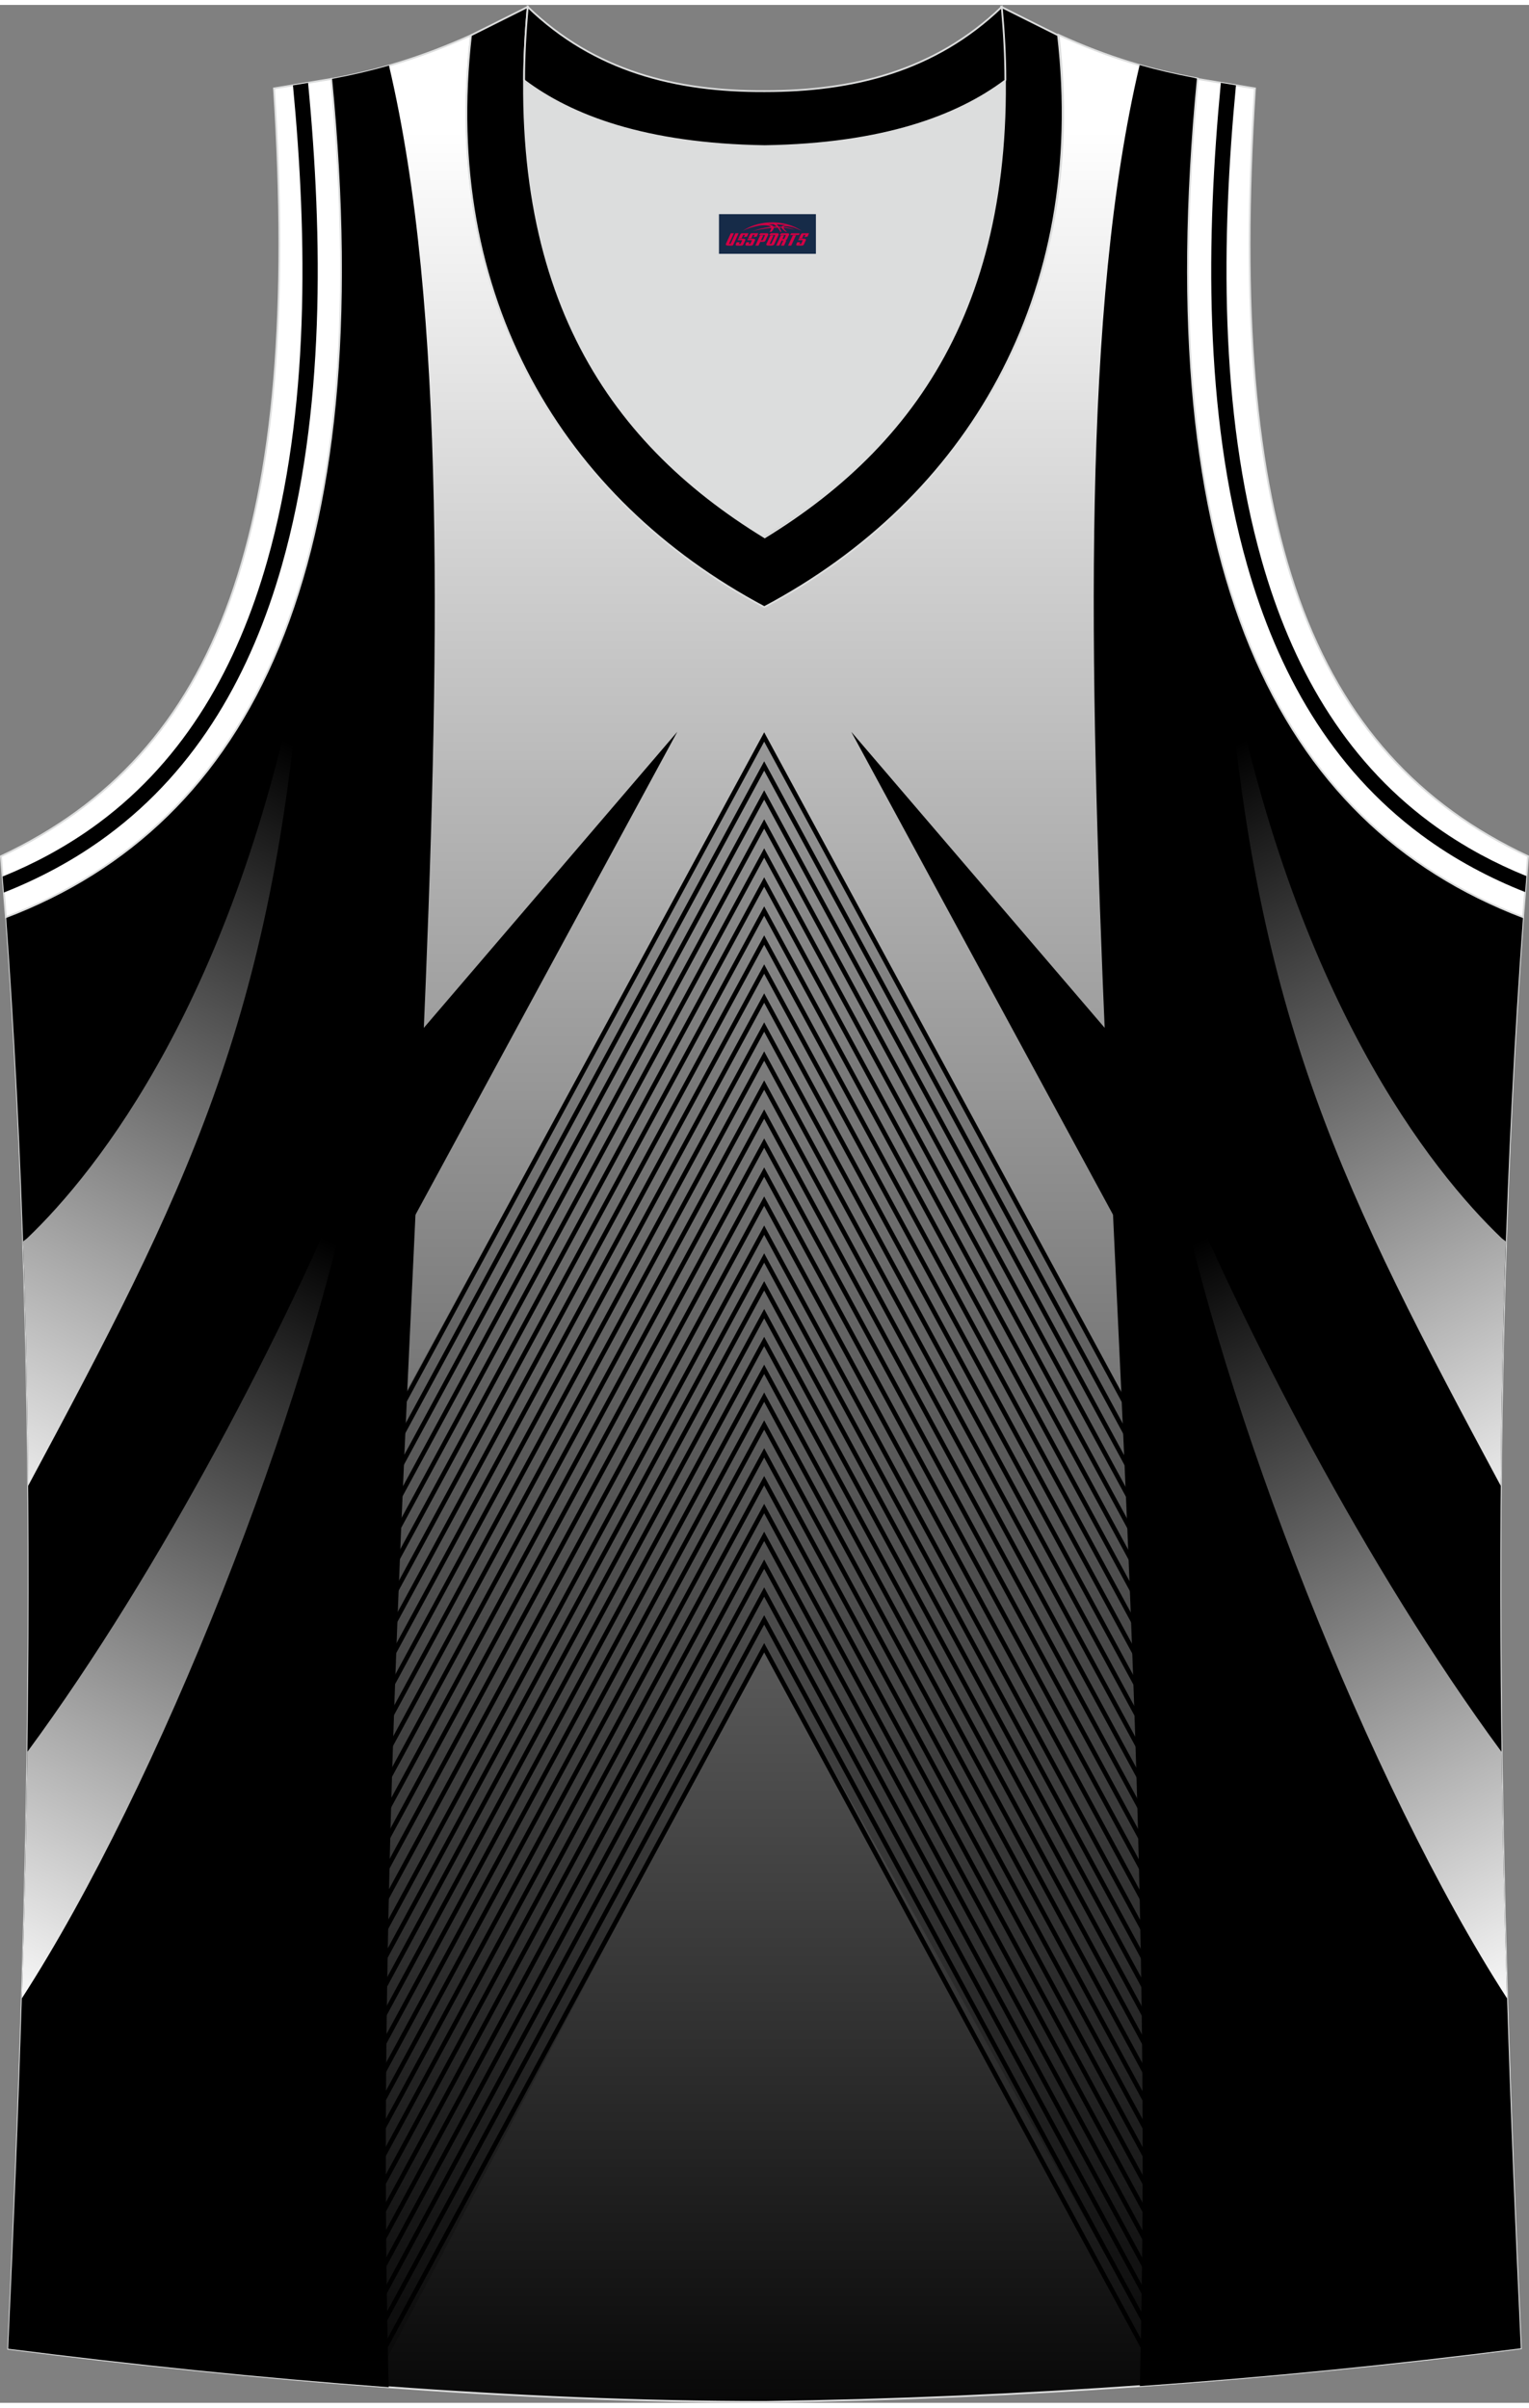 <?xml version="1.0" encoding="utf-8"?>
<!-- Generator: Adobe Illustrator 24.0.1, SVG Export Plug-In . SVG Version: 6.00 Build 0)  -->
<svg xmlns="http://www.w3.org/2000/svg" xmlns:xlink="http://www.w3.org/1999/xlink" version="1.1" id="图层_1" x="0px" y="0px" width="378.5px" height="596px" viewBox="0 0 378.54 593.63" enable-background="new 0 0 378.54 593.63" xml:space="preserve">
<rect x="0" y="0" width="378.54" height="593.63" fill="#808080" stroke="none"/>
<g>
	
		<linearGradient id="SVGID_1_" gradientUnits="userSpaceOnUse" x1="189.23" y1="-18.908" x2="189.23" y2="561.817" gradientTransform="matrix(1 0 0 -1 0 592.811)">
		<stop offset="0" style="stop-color:#000000"/>
		<stop offset="1" style="stop-color:#FFFFFF"/>
	</linearGradient>
	
		<path fill-rule="evenodd" clip-rule="evenodd" fill="url(#SVGID_1_)" stroke="#DCDDDD" stroke-width="0.446" stroke-miterlimit="22.927" d="   M189.21,593.41L189.21,593.41L189.21,593.41L189.21,593.41L189.21,593.41z M189.33,593.41c64.03-0.89,126.05-5.47,187.19-13.27   c-5.35-116.01-8.25-233.04,0.56-354.41l0,0c-60.91-23.2-92.25-86.23-80.54-207.5l0,0C284.6,16,274.56,13.1,262.07,7.41   c7.47,64.7-22.53,114.9-72.73,141.57c-50.2-26.55-80.21-76.64-72.73-141.46c-12.49,5.58-22.64,8.59-34.47,10.82l0,0   c11.71,121.26-19.75,184.3-80.55,207.5l-0.22-2.34c8.92,122.15,6.02,239.96,0.67,356.75C62.7,587.95,128.2,593.41,189.33,593.41z"/>
	<g>
		<polygon opacity="0.2" fill-rule="evenodd" clip-rule="evenodd" enable-background="new    " points="95.93,351.76 189.19,180.95     282.99,354.19 289.6,585.41 189.19,406.42 93,588   "/>
		<g>
			<polygon fill-rule="evenodd" clip-rule="evenodd" points="91.75,482.06 188.7,303.08 189.19,302.16 189.68,303.08 286.6,482.06      285.62,482.55 189.19,304.48 92.73,482.55    "/>
			<polygon fill-rule="evenodd" clip-rule="evenodd" points="91.75,488.95 188.7,309.97 189.19,309.05 189.68,309.97 286.6,488.95      285.62,489.44 189.19,311.37 92.73,489.44    "/>
			<polygon fill-rule="evenodd" clip-rule="evenodd" points="91.75,495.84 188.7,316.86 189.19,315.95 189.68,316.86 286.6,495.84      285.62,496.34 189.19,318.27 92.73,496.34    "/>
			<polygon fill-rule="evenodd" clip-rule="evenodd" points="91.75,502.73 188.7,323.75 189.19,322.84 189.68,323.75 286.6,502.73      285.62,503.23 189.19,325.16 92.73,503.23    "/>
			<polygon fill-rule="evenodd" clip-rule="evenodd" points="91.75,509.62 188.7,330.64 189.19,329.73 189.68,330.64 286.6,509.62      285.62,510.12 189.19,332.05 92.73,510.12    "/>
			<polygon fill-rule="evenodd" clip-rule="evenodd" points="91.75,516.52 188.7,337.53 189.19,336.62 189.68,337.53 286.6,516.52      285.62,517.01 189.19,338.94 92.73,517.01    "/>
			<polygon fill-rule="evenodd" clip-rule="evenodd" points="91.75,523.41 188.7,344.43 189.19,343.51 189.68,344.43 286.6,523.41      285.62,523.9 189.19,345.83 92.73,523.9    "/>
			<polygon fill-rule="evenodd" clip-rule="evenodd" points="91.75,530.3 188.7,351.32 189.19,350.4 189.68,351.32 286.6,530.3      285.62,530.79 189.19,352.72 92.73,530.79    "/>
			<polygon fill-rule="evenodd" clip-rule="evenodd" points="91.75,537.19 188.7,358.21 189.19,357.3 189.68,358.21 286.6,537.19      285.62,537.68 189.19,359.62 92.73,537.68    "/>
			<polygon fill-rule="evenodd" clip-rule="evenodd" points="91.75,544.08 188.7,365.1 189.19,364.19 189.68,365.1 286.6,544.08      285.62,544.58 189.19,366.51 92.73,544.58    "/>
			<polygon fill-rule="evenodd" clip-rule="evenodd" points="91.75,550.98 188.7,371.99 189.19,371.08 189.68,371.99 286.6,550.98      285.62,551.48 189.19,373.4 92.73,551.48    "/>
			<polygon fill-rule="evenodd" clip-rule="evenodd" points="91.75,557.88 188.7,378.88 189.19,377.97 189.68,378.88 286.6,557.88      285.62,558.37 189.19,380.29 92.73,558.37    "/>
			<polygon fill-rule="evenodd" clip-rule="evenodd" points="91.75,564.77 188.7,385.78 189.19,384.86 189.68,385.78 286.6,564.77      285.62,565.26 189.19,387.18 92.73,565.26    "/>
			<polygon fill-rule="evenodd" clip-rule="evenodd" points="91.75,571.66 188.7,392.67 189.19,391.75 189.68,392.67 286.6,571.66      285.62,572.15 189.19,394.07 92.73,572.15    "/>
			<polygon fill-rule="evenodd" clip-rule="evenodd" points="91.75,578.55 188.7,399.56 189.19,398.65 189.68,399.56 286.6,578.55      285.62,579.04 189.19,400.97 92.73,579.04    "/>
			<polygon fill-rule="evenodd" clip-rule="evenodd" points="91.75,585.44 188.7,406.45 189.19,405.54 189.68,406.45 286.6,585.44      285.62,585.94 189.19,407.86 92.73,585.94    "/>
			<polygon fill-rule="evenodd" clip-rule="evenodd" points="91.75,474.88 188.7,295.88 189.19,294.97 189.68,295.88 286.6,474.88      285.62,475.37 189.19,297.3 92.73,475.37    "/>
			<polygon fill-rule="evenodd" clip-rule="evenodd" points="91.75,467.69 188.7,288.7 189.19,287.79 189.68,288.7 286.6,467.69      285.62,468.19 189.19,290.11 92.73,468.19    "/>
			<polygon fill-rule="evenodd" clip-rule="evenodd" points="91.75,460.51 188.7,281.52 189.19,280.61 189.68,281.52 286.6,460.51      285.62,461.01 189.19,282.93 92.73,461.01    "/>
			<polygon fill-rule="evenodd" clip-rule="evenodd" points="91.75,453.33 188.7,274.34 189.19,273.43 189.68,274.34 286.6,453.33      285.62,453.83 189.19,275.75 92.73,453.83    "/>
			<polygon fill-rule="evenodd" clip-rule="evenodd" points="91.75,446.15 188.7,267.16 189.19,266.25 189.68,267.16 286.6,446.15      285.62,446.64 189.19,268.57 92.73,446.64    "/>
			<polygon fill-rule="evenodd" clip-rule="evenodd" points="91.75,438.97 188.7,259.98 189.19,259.06 189.68,259.98 286.6,438.97      285.62,439.46 189.19,261.38 92.73,439.46    "/>
			<polygon fill-rule="evenodd" clip-rule="evenodd" points="91.75,431.79 188.7,252.79 189.19,251.88 189.68,252.79 286.6,431.79      285.62,432.28 189.19,254.2 92.73,432.28    "/>
			<polygon fill-rule="evenodd" clip-rule="evenodd" points="91.75,424.61 188.7,245.61 189.19,244.7 189.68,245.61 286.6,424.61      285.62,425.1 189.19,247.02 92.73,425.1    "/>
			<polygon fill-rule="evenodd" clip-rule="evenodd" points="91.75,417.42 188.7,238.43 189.19,237.52 189.68,238.43 286.6,417.42      285.62,417.92 189.19,239.84 92.73,417.92    "/>
			<polygon fill-rule="evenodd" clip-rule="evenodd" points="91.75,410.24 188.7,231.25 189.19,230.34 189.68,231.25 286.6,410.24      285.62,410.74 189.19,232.66 92.73,410.74    "/>
			<polygon fill-rule="evenodd" clip-rule="evenodd" points="91.75,403.06 188.7,224.07 189.19,223.16 189.68,224.07 286.6,403.06      285.62,403.55 189.19,225.48 92.73,403.55    "/>
			<polygon fill-rule="evenodd" clip-rule="evenodd" points="91.75,395.88 188.7,216.89 189.19,215.97 189.68,216.89 286.6,395.88      285.62,396.37 189.19,218.3 92.73,396.37    "/>
			<polygon fill-rule="evenodd" clip-rule="evenodd" points="91.75,388.7 188.7,209.71 189.19,208.79 189.68,209.71 286.6,388.7      285.62,389.19 189.19,211.11 92.73,389.19    "/>
			<polygon fill-rule="evenodd" clip-rule="evenodd" points="91.75,381.52 188.7,202.52 189.19,201.61 189.68,202.52 286.6,381.52      285.62,382.01 189.19,203.93 92.73,382.01    "/>
			<polygon fill-rule="evenodd" clip-rule="evenodd" points="91.75,374.34 188.7,195.34 189.19,194.43 189.68,195.34 286.6,374.34      285.62,374.83 189.19,196.75 92.73,374.83    "/>
			<polygon fill-rule="evenodd" clip-rule="evenodd" points="91.75,367.15 188.7,188.16 189.19,187.25 189.68,188.16 286.6,367.15      285.62,367.65 189.19,189.57 92.73,367.65    "/>
			<polygon fill-rule="evenodd" clip-rule="evenodd" points="91.75,359.97 188.7,180.98 189.19,180.07 189.68,180.98 286.6,359.97      285.62,360.47 189.19,182.39 92.73,360.47    "/>
		</g>
		<polygon fill-rule="evenodd" clip-rule="evenodd" points="90.5,322.31 167.68,179.95 90.5,270.09   "/>
	</g>
	<path fill-rule="evenodd" clip-rule="evenodd" d="M96.3,15.01c28.29,120.39-6.03,341.96-0.07,574.75   c-31.84-2.33-63.64-5.64-94.21-9.52c5.35-116.8,8.25-234.6-0.67-356.75l0.22,2.34c60.8-23.2,92.25-86.23,80.54-207.5l0,0   C87.04,17.41,91.67,16.34,96.3,15.01z"/>
	<g>
		
			<linearGradient id="SVGID_2_" gradientUnits="userSpaceOnUse" x1="-18.269" y1="219.683" x2="81.305" y2="405.045" gradientTransform="matrix(1 0 0 -1 0 592.811)">
			<stop offset="0" style="stop-color:#FFFFFF"/>
			<stop offset="1" style="stop-color:#000000"/>
		</linearGradient>
		<path fill-rule="evenodd" clip-rule="evenodd" fill="url(#SVGID_2_)" d="M6.97,366.61c38.73-72.23,60.74-115.06,67.88-207.3    c-16.5,86.51-50.69,129.36-68.14,146.03l-1,0.77C6.39,326.37,6.79,346.53,6.97,366.61z"/>
		
			<linearGradient id="SVGID_3_" gradientUnits="userSpaceOnUse" x1="-8.252" y1="100.73" x2="87.492" y2="283.794" gradientTransform="matrix(1 0 0 -1 0 592.811)">
			<stop offset="0" style="stop-color:#FFFFFF"/>
			<stop offset="1" style="stop-color:#000000"/>
		</linearGradient>
		<path fill-rule="evenodd" clip-rule="evenodd" fill="url(#SVGID_3_)" d="M5.39,493.53C39.47,440.79,76.2,347.06,88.08,285.6    C71.05,326.95,40.34,386.86,6.77,432.48C6.49,452.89,6.01,473.24,5.39,493.53z"/>
	</g>
	<polygon fill-rule="evenodd" clip-rule="evenodd" points="287.92,322.31 210.75,179.95 287.92,270.09  "/>
	<path fill-rule="evenodd" clip-rule="evenodd" d="M282.14,14.89c-28.32,120.31,5.98,341.83,0.05,574.6   c31.77-2.24,63.16-5.38,94.32-9.36c-5.35-116.01-8.25-233.04,0.56-354.41l0,0c-60.9-23.2-92.24-86.21-80.55-207.43l-1.08-0.28   C290.83,17.13,286.48,16.13,282.14,14.89z"/>
	
		<path fill-rule="evenodd" clip-rule="evenodd" fill="#FFFFFF" stroke="#DCDDDD" stroke-width="0.446" stroke-miterlimit="22.927" d="   M377.07,225.83c-60.91-23.2-92.25-86.23-80.54-207.5l14.17,2.34c-7.03,108.99,13.39,164.66,67.6,190.09L377.07,225.83z"/>
	<path fill-rule="evenodd" clip-rule="evenodd" d="M377.9,215.67c-3.9-1.58-7.69-3.36-11.37-5.35c-4.31-2.34-8.46-4.96-12.41-7.89   c-10.82-8.02-19.41-17.78-26.22-28.74c-6.82-10.98-11.84-23.18-15.5-36.04c-5.29-18.59-7.8-38.62-8.52-58.77   c-0.72-19.95,0.3-40.03,2.11-58.97l-3.74-0.62c-1.83,19.16-2.88,39.49-2.15,59.72c0.74,20.46,3.29,40.79,8.66,59.67   c3.75,13.18,8.91,25.7,15.93,37.01c7.04,11.34,15.95,21.45,27.18,29.78c4.11,3.05,8.41,5.77,12.87,8.18   c4.15,2.25,8.44,4.24,12.84,5.97L377.9,215.67z"/>
	
		<path fill-rule="evenodd" clip-rule="evenodd" fill="#FFFFFF" stroke="#DCDDDD" stroke-width="0.446" stroke-miterlimit="22.927" d="   M1.46,225.83C62.37,202.63,93.72,139.6,82,18.33l-14.17,2.34c7.03,108.99-13.39,164.66-67.6,190.09L1.46,225.83z"/>
	<path fill-rule="evenodd" clip-rule="evenodd" d="M0.64,215.78c3.89-1.58,7.69-3.36,11.36-5.35c4.31-2.34,8.46-4.96,12.41-7.89   c10.82-8.02,19.41-17.78,26.22-28.74c6.82-10.98,11.84-23.18,15.5-36.04c5.29-18.59,7.8-38.62,8.52-58.77   c0.72-19.99-0.31-40.11-2.12-59.07l3.74-0.62c1.84,19.19,2.89,39.56,2.16,59.83c-0.74,20.46-3.29,40.79-8.66,59.67   c-3.75,13.18-8.91,25.7-15.93,37.01c-7.04,11.34-15.95,21.45-27.18,29.78c-4.11,3.05-8.41,5.77-12.87,8.18   c-4.15,2.25-8.44,4.23-12.83,5.97L0.64,215.78z"/>
	<path fill-rule="evenodd" clip-rule="evenodd" fill="#DCDDDD" d="M189.21,34.96c29.56-0.45,47.86-7.47,59.46-16.18   c0-0.11,0-0.11,0-0.22c0.56,57.67-23.54,91.25-59.57,113.11c-35.92-21.98-60.01-55.55-59.57-113.11c0,0.11,0,0.11,0,0.22   C141.36,27.48,159.76,34.51,189.21,34.96z"/>
	<path fill-rule="evenodd" clip-rule="evenodd" stroke="#DCDDDD" stroke-width="0.446" stroke-miterlimit="22.927" d="   M130.65,0.49c-6.14,68.94,19.08,107.09,58.68,131.31c39.49-24.21,64.7-62.36,58.56-131.31l14.06,7.03   c7.47,64.7-22.53,114.9-72.73,141.57c-50.09-26.66-80.09-76.75-72.62-141.57L130.65,0.49z"/>
	<path fill-rule="evenodd" clip-rule="evenodd" stroke="#DCDDDD" stroke-width="0.446" stroke-miterlimit="22.927" d="   M130.65,0.49c16.51,15.95,36.7,20.97,58.68,20.86c21.86,0,42.06-4.91,58.68-20.86c0.56,6.25,0.89,12.27,0.89,18.07   c0,0.11,0,0.11-0.11,0.22c-11.6,8.7-30.01,15.73-59.46,16.18c-29.56-0.45-47.86-7.47-59.46-16.18c0-0.11,0-0.11-0.11-0.22   C129.76,12.87,130.09,6.84,130.65,0.49z"/>
	
	<g>
		
			<linearGradient id="SVGID_4_" gradientUnits="userSpaceOnUse" x1="251.226" y1="219.681" x2="350.801" y2="405.042" gradientTransform="matrix(-1 0 0 -1 648.017 592.811)">
			<stop offset="0" style="stop-color:#FFFFFF"/>
			<stop offset="1" style="stop-color:#000000"/>
		</linearGradient>
		<path fill-rule="evenodd" clip-rule="evenodd" fill="url(#SVGID_4_)" d="M372.8,306.11l-1-0.77    c-17.45-16.66-51.64-59.51-68.14-146.03c7.14,92.23,29.15,135.07,67.88,207.3C371.72,346.53,372.12,326.37,372.8,306.11z"/>
		
			<linearGradient id="SVGID_5_" gradientUnits="userSpaceOnUse" x1="261.243" y1="100.728" x2="356.988" y2="283.792" gradientTransform="matrix(-1 0 0 -1 648.017 592.811)">
			<stop offset="0" style="stop-color:#FFFFFF"/>
			<stop offset="1" style="stop-color:#000000"/>
		</linearGradient>
		<path fill-rule="evenodd" clip-rule="evenodd" fill="url(#SVGID_5_)" d="M371.74,432.48c-33.57-45.62-64.28-105.53-81.31-146.88    c11.88,61.46,48.61,155.19,82.69,207.93C372.5,473.24,372.02,452.89,371.74,432.48z"/>
	</g>
</g>
<g id="tag_logo">
	<rect y="51.8" fill="#162B48" width="24" height="9.818" x="178"/>
	<g>
		<path fill="#D30044" d="M193.96,54.99l0.005-0.011c0.131-0.311,1.085-0.262,2.351,0.071c0.715,0.24,1.44,0.54,2.193,0.9    c-0.218-0.147-0.447-0.289-0.682-0.42l0.011,0.005l-0.011-0.005c-1.478-0.845-3.218-1.418-5.1-1.62    c-1.282-0.115-1.658-0.082-2.411-0.055c-2.449,0.142-4.68,0.905-6.458,2.095c1.26-0.638,2.722-1.075,4.195-1.336    c1.467-0.18,2.476-0.033,2.771,0.344c-1.691,0.175-3.469,0.633-4.555,1.075c1.156-0.338,2.967-0.665,4.647-0.813    c0.016,0.251-0.115,0.567-0.415,0.96h0.475c0.376-0.382,0.584-0.725,0.595-1.004c0.333-0.022,0.66-0.033,0.971-0.033    C192.79,55.43,193,55.78,193.2,56.17h0.262c-0.125-0.344-0.295-0.687-0.518-1.036c0.207,0,0.393,0.005,0.567,0.011    c0.104,0.267,0.496,0.66,1.058,1.025h0.245c-0.442-0.365-0.753-0.753-0.835-1.004c1.047,0.065,1.696,0.224,2.885,0.513    C195.78,55.25,195.04,55.08,193.96,54.99z M191.52,54.9c-0.164-0.295-0.655-0.485-1.402-0.551    c0.464-0.033,0.922-0.055,1.364-0.055c0.311,0.147,0.589,0.344,0.84,0.589C192.06,54.88,191.79,54.89,191.52,54.9z M193.5,54.95c-0.224-0.016-0.458-0.027-0.715-0.044c-0.147-0.202-0.311-0.398-0.502-0.6c0.082,0,0.164,0.005,0.24,0.011    c0.72,0.033,1.429,0.125,2.138,0.273C193.99,54.55,193.61,54.71,193.5,54.95z"/>
		<path fill="#D30044" d="M180.92,56.53L179.75,59.08C179.57,59.45,179.84,59.59,180.32,59.59l0.873,0.005    c0.115,0,0.251-0.049,0.327-0.175l1.342-2.891H182.08L180.86,59.16H180.69c-0.147,0-0.185-0.033-0.147-0.125l1.156-2.504H180.92L180.92,56.53z M182.78,57.88h1.271c0.36,0,0.584,0.125,0.442,0.425L184.02,59.34C183.92,59.56,183.65,59.59,183.42,59.59H182.5c-0.267,0-0.442-0.136-0.349-0.333l0.235-0.513h0.742L182.95,59.12C182.93,59.17,182.97,59.18,183.03,59.18h0.18    c0.082,0,0.125-0.016,0.147-0.071l0.376-0.813c0.011-0.022,0.011-0.044-0.055-0.044H182.61L182.78,57.88L182.78,57.88z M183.6,57.81h-0.78l0.475-1.025c0.098-0.218,0.338-0.256,0.578-0.256H185.32L184.93,57.37L184.15,57.49l0.262-0.562H184.12c-0.082,0-0.12,0.016-0.147,0.071L183.6,57.81L183.6,57.81z M185.19,57.88L185.02,58.25h1.069c0.06,0,0.06,0.016,0.049,0.044    L185.76,59.11C185.74,59.16,185.7,59.18,185.62,59.18H185.44c-0.055,0-0.104-0.011-0.082-0.06l0.175-0.376H184.79L184.56,59.26C184.46,59.45,184.64,59.59,184.91,59.59h0.916c0.24,0,0.502-0.033,0.605-0.251l0.475-1.031c0.142-0.3-0.082-0.425-0.442-0.425H185.19L185.19,57.88z M186,57.81l0.371-0.818c0.022-0.055,0.06-0.071,0.147-0.071h0.295L186.55,57.48l0.791-0.115l0.387-0.845H186.28c-0.24,0-0.48,0.038-0.578,0.256L185.23,57.81L186,57.81L186,57.81z M188.4,58.27h0.278c0.087,0,0.153-0.022,0.202-0.115    l0.496-1.075c0.033-0.076-0.011-0.12-0.125-0.12H187.85l0.431-0.431h1.522c0.355,0,0.485,0.153,0.393,0.355l-0.676,1.445    c-0.06,0.125-0.175,0.333-0.644,0.327l-0.649-0.005L187.79,59.59H187.01l1.178-2.558h0.785L188.4,58.27L188.4,58.27z     M190.99,59.08c-0.022,0.049-0.06,0.076-0.142,0.076h-0.191c-0.082,0-0.109-0.027-0.082-0.076l0.944-2.051h-0.785l-0.987,2.138    c-0.125,0.273,0.115,0.415,0.453,0.415h0.72c0.327,0,0.649-0.071,0.769-0.322l1.085-2.384c0.093-0.202-0.06-0.355-0.415-0.355    h-1.533l-0.431,0.431h1.38c0.115,0,0.164,0.033,0.131,0.104L190.99,59.08L190.99,59.08z M193.71,57.95h0.278    c0.087,0,0.158-0.022,0.202-0.115l0.344-0.753c0.033-0.076-0.011-0.12-0.125-0.12h-1.402l0.425-0.431h1.527    c0.355,0,0.485,0.153,0.393,0.355l-0.529,1.124c-0.044,0.093-0.147,0.18-0.393,0.18c0.224,0.011,0.256,0.158,0.175,0.327    l-0.496,1.075h-0.785l0.54-1.167c0.022-0.055-0.005-0.087-0.104-0.087h-0.235L192.94,59.59h-0.785l1.178-2.558h0.785L193.71,57.95L193.71,57.95z M196.28,57.04L195.1,59.59h0.785l1.184-2.558H196.28L196.28,57.04z M197.79,56.97l0.202-0.431h-2.1l-0.295,0.431    H197.79L197.79,56.97z M197.77,57.88h1.271c0.36,0,0.584,0.125,0.442,0.425l-0.475,1.031c-0.104,0.218-0.371,0.251-0.605,0.251    h-0.916c-0.267,0-0.442-0.136-0.349-0.333l0.235-0.513h0.742L197.94,59.12c-0.022,0.049,0.022,0.06,0.082,0.06h0.18    c0.082,0,0.125-0.016,0.147-0.071l0.376-0.813c0.011-0.022,0.011-0.044-0.049-0.044h-1.069L197.77,57.88L197.77,57.88z     M198.58,57.81H197.8l0.475-1.025c0.098-0.218,0.338-0.256,0.578-0.256h1.451l-0.387,0.845l-0.791,0.115l0.262-0.562h-0.295    c-0.082,0-0.12,0.016-0.147,0.071L198.58,57.81z"/>
	</g>
</g>
</svg>